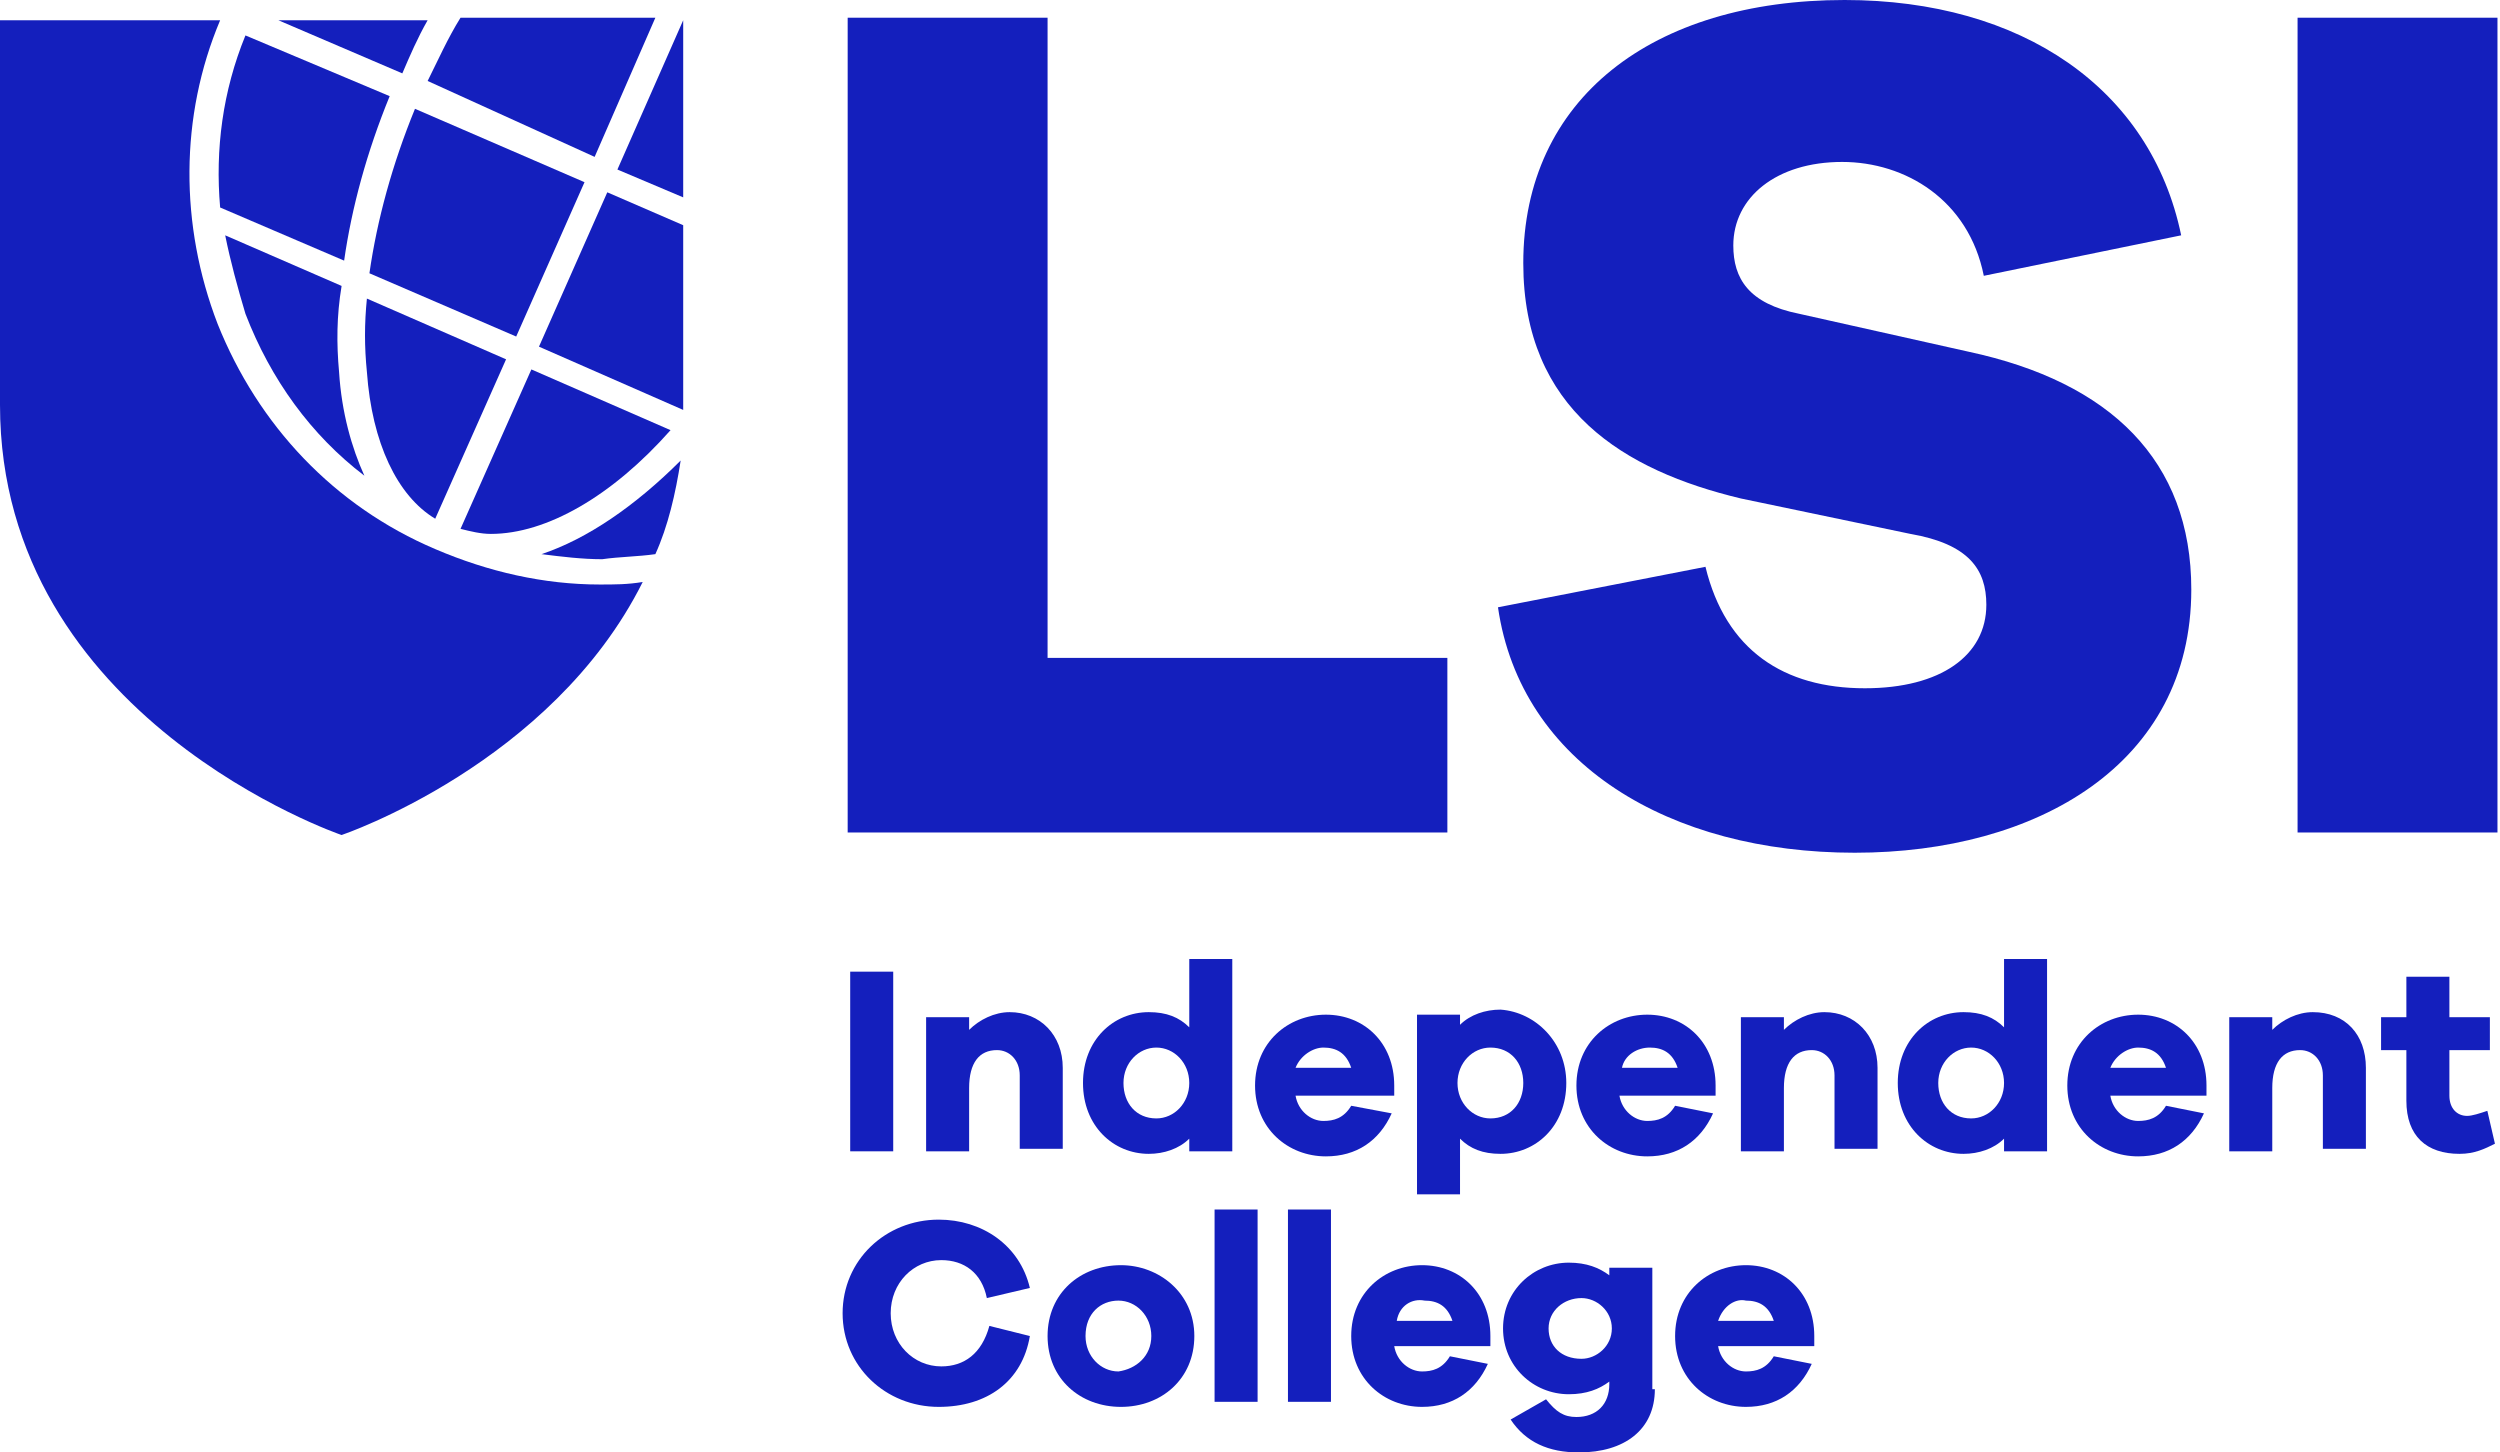 <?xml version="1.0" encoding="utf-8"?>
<!-- Generator: Adobe Illustrator 26.0.1, SVG Export Plug-In . SVG Version: 6.00 Build 0)  -->
<svg version="1.1" id="Layer_1" xmlns="http://www.w3.org/2000/svg" xmlns:xlink="http://www.w3.org/1999/xlink" x="0px" y="0px"
	 viewBox="0 0 98.8 57.4" style="enable-background:new 0 0 98.8 57.4;" xml:space="preserve">
<style type="text/css">
	.st0{fill:#141FBD;}
	.st1{fill:none;}
</style>
<g>
	<g>
		<path class="st0" d="M57.3,32.9H33.5V0.7h7.9V26h15.8V32.9z"/>
		<path class="st0" d="M86.2,9.3l-7.8,1.6c-0.6-3-3.1-4.5-5.6-4.5c-2.6,0-4.3,1.4-4.3,3.3c0,1.3,0.6,2.3,2.6,2.7l6.7,1.5
			c5.6,1.2,8.8,4.3,8.8,9.4c0,6.9-6.1,10.4-13.3,10.4c-7.3,0-13.2-3.5-14.1-9.7l8.2-1.6c0.8,3.3,3.1,4.8,6.3,4.8
			c3,0,4.8-1.3,4.8-3.3c0-1.4-0.7-2.4-3-2.8l-6.7-1.4c-4.6-1.1-8.6-3.5-8.6-9.3C60.2,3.9,65.3,0,72.9,0C79.9,0,85,3.5,86.2,9.3z"/>
		<path class="st0" d="M90.8,32.9V0.7h7.9v32.2H90.8z"/>
	</g>
	<g>
		<g>
			<g>
				<path class="st0" d="M17.2,20.5l2.8-6.3l-5.5-2.4c-0.1,1-0.1,1.9,0,2.9C14.7,17.5,15.7,19.6,17.2,20.5z"/>
				<path class="st0" d="M23.1,7.2l-6.7-2.9c-0.9,2.2-1.5,4.4-1.8,6.5l5.8,2.5L23.1,7.2z"/>
				<path class="st0" d="M14.4,18.8c-0.5-1.1-0.9-2.5-1-4.1c-0.1-1.1-0.1-2.2,0.1-3.4l-4.6-2c0.2,1,0.5,2.1,0.8,3.1
					C10.7,15,12.3,17.2,14.4,18.8z"/>
				<path class="st0" d="M8.7,8.2l4.9,2.1c0.3-2.1,0.9-4.3,1.8-6.5L9.7,1.4C8.8,3.6,8.5,5.9,8.7,8.2z"/>
				<path class="st0" d="M24,7.6l-2.7,6.1l5.7,2.5c0-0.1,0-0.2,0-0.2c0-2.8,0-5.1,0-7.1L24,7.6z"/>
				<path class="st0" d="M26.5,17L21,14.6l-2.8,6.3c0.4,0.1,0.8,0.2,1.2,0.2C21.6,21.1,24.2,19.6,26.5,17z"/>
				<path class="st0" d="M16.9,0.8h-3.4H11l4.9,2.1C16.2,2.2,16.5,1.5,16.9,0.8z"/>
				<path class="st0" d="M23.7,23.1c-2.2,0-4.4-0.5-6.5-1.4c-4-1.7-7-4.9-8.6-8.9c-1.5-3.9-1.5-8.2,0.1-12H0c0,0,0,4,0,15.2
					C0,28.4,13.5,33,13.5,33s8.3-2.8,11.9-10C24.8,23.1,24.3,23.1,23.7,23.1z"/>
				<path class="st0" d="M25.9,21.9c0.5-1.1,0.8-2.4,1-3.7c-1.8,1.8-3.7,3.1-5.5,3.7c0.8,0.1,1.6,0.2,2.4,0.2
					C24.5,22,25.2,22,25.9,21.9z"/>
				<path class="st0" d="M24.4,6.7L27,7.8c0-4.7,0-6.7,0-7L24.4,6.7z"/>
				<path class="st0" d="M23.5,6.2l2.4-5.5h-7.7c-0.5,0.8-0.9,1.7-1.3,2.5L23.5,6.2z"/>
			</g>
			<path class="st1" d="M13.5,0.8H0c0,0,0,4,0,15.2C0,28.4,13.5,33,13.5,33S27,28.4,27,16c0-11.2,0-15.2,0-15.2H13.5z"/>
		</g>
	</g>
	<g>
		<path class="st0" d="M33.6,45.5v-7.1h1.7v7.1H33.6z"/>
		<path class="st0" d="M42,42.2v3.2h-1.7v-2.9c0-0.6-0.4-1-0.9-1c-0.7,0-1.1,0.5-1.1,1.5v2.5h-1.7v-5.3h1.7v0.5
			c0.4-0.4,1-0.7,1.6-0.7C41.1,40,42,40.9,42,42.2z"/>
		<path class="st0" d="M48.7,45.5H47V45c-0.4,0.4-1,0.6-1.6,0.6c-1.4,0-2.6-1.1-2.6-2.8c0-1.7,1.2-2.8,2.6-2.8
			c0.7,0,1.2,0.2,1.6,0.6v-2.7h1.7V45.5z M47,42.8c0-0.8-0.6-1.4-1.3-1.4c-0.7,0-1.3,0.6-1.3,1.4c0,0.8,0.5,1.4,1.3,1.4
			C46.4,44.2,47,43.6,47,42.8z"/>
		<path class="st0" d="M55.1,43.3h-3.9c0.1,0.6,0.6,1,1.1,1c0.4,0,0.8-0.1,1.1-0.6L55,44c-0.5,1.1-1.4,1.7-2.6,1.7
			c-1.5,0-2.8-1.1-2.8-2.8c0-1.7,1.3-2.8,2.8-2.8c1.5,0,2.7,1.1,2.7,2.8V43.3z M51.2,42.2h2.2c-0.2-0.6-0.6-0.8-1.1-0.8
			C51.9,41.4,51.4,41.7,51.2,42.2z"/>
		<path class="st0" d="M61.9,42.8c0,1.7-1.2,2.8-2.6,2.8c-0.7,0-1.2-0.2-1.6-0.6v2.2h-1.7v-7.1h1.7v0.4c0.4-0.4,1-0.6,1.6-0.6
			C60.7,40,61.9,41.2,61.9,42.8z M60.2,42.8c0-0.8-0.5-1.4-1.3-1.4c-0.7,0-1.3,0.6-1.3,1.4c0,0.8,0.6,1.4,1.3,1.4
			C59.7,44.2,60.2,43.6,60.2,42.8z"/>
		<path class="st0" d="M67.9,43.3H64c0.1,0.6,0.6,1,1.1,1c0.4,0,0.8-0.1,1.1-0.6l1.5,0.3c-0.5,1.1-1.4,1.7-2.6,1.7
			c-1.5,0-2.8-1.1-2.8-2.8c0-1.7,1.3-2.8,2.8-2.8c1.5,0,2.7,1.1,2.7,2.8V43.3z M64.1,42.2h2.2c-0.2-0.6-0.6-0.8-1.1-0.8
			C64.7,41.4,64.2,41.7,64.1,42.2z"/>
		<path class="st0" d="M74.2,42.2v3.2h-1.7v-2.9c0-0.6-0.4-1-0.9-1c-0.7,0-1.1,0.5-1.1,1.5v2.5h-1.7v-5.3h1.7v0.5
			c0.4-0.4,1-0.7,1.6-0.7C73.3,40,74.2,40.9,74.2,42.2z"/>
		<path class="st0" d="M80.9,45.5h-1.7V45c-0.4,0.4-1,0.6-1.6,0.6c-1.4,0-2.6-1.1-2.6-2.8c0-1.7,1.2-2.8,2.6-2.8
			c0.7,0,1.2,0.2,1.6,0.6v-2.7h1.7V45.5z M79.2,42.8c0-0.8-0.6-1.4-1.3-1.4c-0.7,0-1.3,0.6-1.3,1.4c0,0.8,0.5,1.4,1.3,1.4
			C78.6,44.2,79.2,43.6,79.2,42.8z"/>
		<path class="st0" d="M87.3,43.3h-3.9c0.1,0.6,0.6,1,1.1,1c0.4,0,0.8-0.1,1.1-0.6l1.5,0.3c-0.5,1.1-1.4,1.7-2.6,1.7
			c-1.5,0-2.8-1.1-2.8-2.8c0-1.7,1.3-2.8,2.8-2.8c1.5,0,2.7,1.1,2.7,2.8V43.3z M83.4,42.2h2.2c-0.2-0.6-0.6-0.8-1.1-0.8
			C84.1,41.4,83.6,41.7,83.4,42.2z"/>
		<path class="st0" d="M93.5,42.2v3.2h-1.7v-2.9c0-0.6-0.4-1-0.9-1c-0.7,0-1.1,0.5-1.1,1.5v2.5h-1.7v-5.3h1.7v0.5
			c0.4-0.4,1-0.7,1.6-0.7C92.7,40,93.5,40.9,93.5,42.2z"/>
		<path class="st0" d="M98.6,45.2c-0.4,0.2-0.8,0.4-1.4,0.4c-1.3,0-2.1-0.7-2.1-2.1v-2h-1v-1.3h1v-1.6h1.7v1.6h1.6v1.3h-1.6v1.8
			c0,0.5,0.3,0.8,0.7,0.8c0.2,0,0.5-0.1,0.8-0.2L98.6,45.2z"/>
		<path class="st0" d="M40.7,52.8c-0.3,1.8-1.7,2.8-3.6,2.8c-2.1,0-3.8-1.6-3.8-3.7c0-2.1,1.7-3.7,3.8-3.7c1.7,0,3.2,1,3.6,2.7
			L39,51.3c-0.2-1-0.9-1.5-1.8-1.5c-1.1,0-2,0.9-2,2.1c0,1.2,0.9,2.1,2,2.1c0.9,0,1.6-0.5,1.9-1.6L40.7,52.8z"/>
		<path class="st0" d="M47.2,52.8c0,1.7-1.3,2.8-2.9,2.8c-1.6,0-2.9-1.1-2.9-2.8c0-1.7,1.3-2.8,2.9-2.8C45.8,50,47.2,51.1,47.2,52.8
			z M45.5,52.8c0-0.8-0.6-1.4-1.3-1.4c-0.7,0-1.3,0.5-1.3,1.4c0,0.8,0.6,1.4,1.3,1.4C44.9,54.1,45.5,53.6,45.5,52.8z"/>
		<path class="st0" d="M48,55.4v-7.6h1.7v7.6H48z"/>
		<path class="st0" d="M50.9,55.4v-7.6h1.7v7.6H50.9z"/>
		<path class="st0" d="M59,53.2h-3.9c0.1,0.6,0.6,1,1.1,1c0.4,0,0.8-0.1,1.1-0.6l1.5,0.3c-0.5,1.1-1.4,1.7-2.6,1.7
			c-1.5,0-2.8-1.1-2.8-2.8c0-1.7,1.3-2.8,2.8-2.8c1.5,0,2.7,1.1,2.7,2.8V53.2z M55.2,52.2h2.2c-0.2-0.6-0.6-0.8-1.1-0.8
			C55.8,51.3,55.3,51.6,55.2,52.2z"/>
		<path class="st0" d="M65.4,54.9c0,1.6-1.2,2.5-3,2.5c-1.2,0-2.1-0.4-2.7-1.3l1.4-0.8c0.4,0.5,0.7,0.7,1.2,0.7
			c0.8,0,1.3-0.5,1.3-1.3v-0.1c-0.4,0.3-0.9,0.5-1.6,0.5c-1.4,0-2.6-1.1-2.6-2.6c0-1.5,1.2-2.6,2.6-2.6c0.7,0,1.2,0.2,1.6,0.5v-0.3
			h1.7V54.9z M63.7,52.5c0-0.7-0.6-1.2-1.2-1.2c-0.7,0-1.3,0.5-1.3,1.2c0,0.7,0.5,1.2,1.3,1.2C63.1,53.7,63.7,53.2,63.7,52.5z"/>
		<path class="st0" d="M71.8,53.2h-3.9c0.1,0.6,0.6,1,1.1,1c0.4,0,0.8-0.1,1.1-0.6l1.5,0.3c-0.5,1.1-1.4,1.7-2.6,1.7
			c-1.5,0-2.8-1.1-2.8-2.8c0-1.7,1.3-2.8,2.8-2.8c1.5,0,2.7,1.1,2.7,2.8V53.2z M67.9,52.2h2.2c-0.2-0.6-0.6-0.8-1.1-0.8
			C68.6,51.3,68.1,51.6,67.9,52.2z"/>
	</g>
</g>
</svg>
